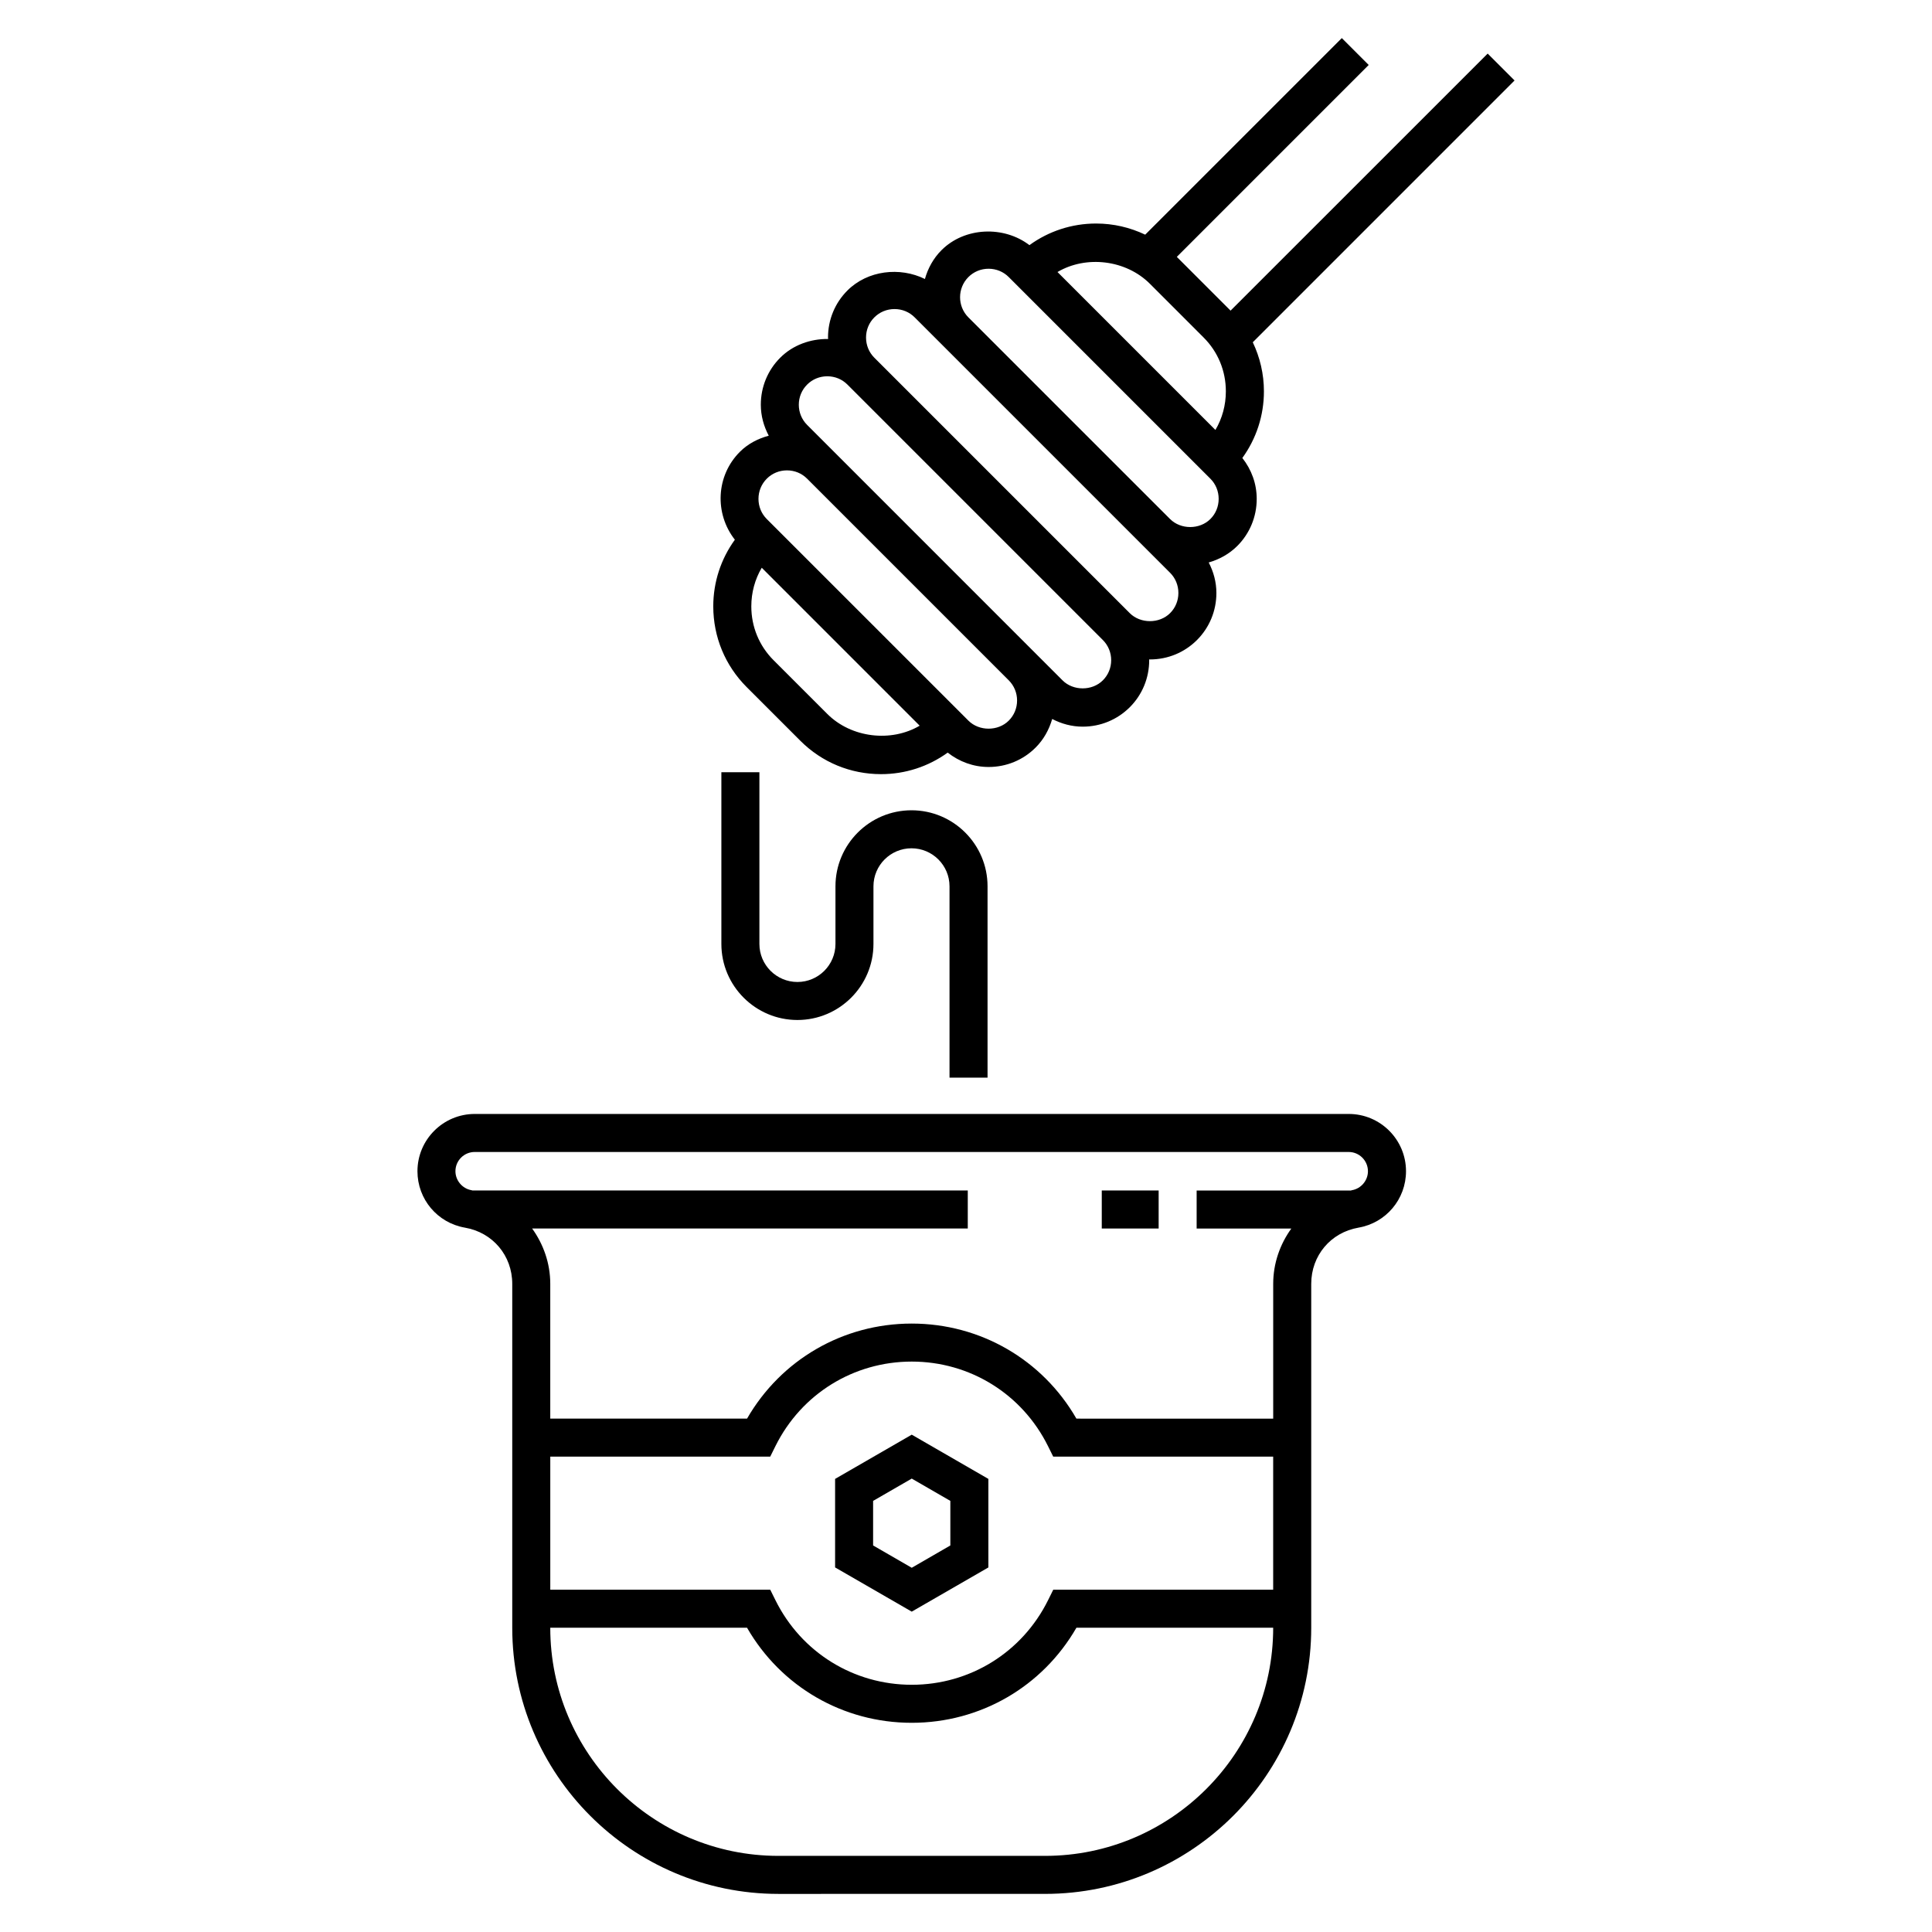 <?xml version="1.0" encoding="UTF-8"?>
<!-- Uploaded to: ICON Repo, www.svgrepo.com, Generator: ICON Repo Mixer Tools -->
<svg fill="#000000" width="800px" height="800px" version="1.1" viewBox="144 144 512 512" xmlns="http://www.w3.org/2000/svg">
 <g>
  <path d="m341.86 326.07 14.254 14.254c5.699 5.699 13.285 8.832 21.371 8.832 6.438 0 12.551-2.016 17.664-5.707 3.082 2.418 6.832 3.809 10.836 3.809 4.727 0 9.148-1.828 12.469-5.152 2.137-2.133 3.57-4.742 4.387-7.57 2.469 1.285 5.203 2.035 8.082 2.035 4.715 0 9.141-1.824 12.48-5.148 3.316-3.32 5.144-7.75 5.144-12.469 0-0.074-0.02-0.141-0.02-0.215 0.07 0 0.137 0.02 0.215 0.02 4.715 0 9.141-1.824 12.469-5.144 3.316-3.32 5.144-7.75 5.144-12.469 0-2.883-0.746-5.606-2.035-8.086 2.836-0.812 5.441-2.254 7.578-4.379 3.316-3.324 5.144-7.754 5.144-12.473 0-4.004-1.375-7.754-3.809-10.836 3.688-5.106 5.719-11.219 5.719-17.66 0-4.586-1.043-8.996-2.953-13.008l69.375-69.379-7.125-7.125-68.137 68.121-14.246-14.246 50.852-50.855-7.125-7.125-52.105 52.094c-4.004-1.91-8.422-2.953-13.008-2.953-6.445 0-12.566 2.023-17.672 5.727-6.793-5.195-17.156-4.805-23.297 1.328-2.195 2.195-3.613 4.848-4.402 7.644-6.609-3.266-15.176-2.309-20.531 3.043-3.32 3.32-5.148 7.75-5.148 12.469 0 0.133 0.035 0.25 0.039 0.383-4.648-0.055-9.324 1.582-12.699 4.961-3.32 3.32-5.148 7.75-5.148 12.469 0 2.922 0.777 5.699 2.102 8.203-2.836 0.762-5.508 2.133-7.644 4.266-6.367 6.363-6.758 16.383-1.336 23.301-3.699 5.109-5.723 11.23-5.723 17.672 0.008 8.086 3.144 15.672 8.84 21.371zm21.379 7.129-14.254-14.254c-3.793-3.797-5.879-8.855-5.879-14.246 0-3.668 0.957-7.176 2.766-10.238l41.852 41.855c-7.57 4.461-18.113 3.254-24.484-3.117zm85.492-114 7.133 7.129 7.125 7.133c3.789 3.789 5.875 8.848 5.875 14.242 0 3.664-0.953 7.168-2.766 10.238l-41.852-41.852c7.566-4.469 18.117-3.262 24.484 3.109zm-48.094-1.777c1.414-1.414 3.316-2.203 5.344-2.203 2.023 0 3.926 0.781 5.344 2.203l53.438 53.438c1.414 1.414 2.195 3.316 2.195 5.34 0 2.031-0.777 3.926-2.195 5.344-2.836 2.836-7.856 2.836-10.688 0l-26.727-26.719-26.719-26.723c-2.934-2.941-2.934-7.734 0.008-10.68zm-27.129 16.027c0-2.023 0.781-3.926 2.203-5.344 1.414-1.414 3.316-2.203 5.344-2.203 2.031 0 3.926 0.781 5.344 2.203l67.691 67.691c1.414 1.414 2.195 3.316 2.195 5.344 0 2.031-0.777 3.926-2.195 5.344-2.836 2.84-7.863 2.832-10.695 0l-67.691-67.691c-1.414-1.414-2.195-3.316-2.195-5.344zm-15.613 12.473c1.414-1.422 3.316-2.203 5.344-2.203 2.031 0 3.926 0.781 5.344 2.203l67.684 67.688c1.414 1.414 2.207 3.316 2.207 5.344 0 2.031-0.785 3.926-2.207 5.344-2.836 2.836-7.856 2.836-10.688 0l-67.684-67.695c-1.414-1.414-2.203-3.316-2.203-5.34 0-2.023 0.785-3.922 2.203-5.34zm-10.688 24.934c1.414-1.422 3.316-2.203 5.344-2.203 2.031 0 3.926 0.781 5.344 2.203l53.434 53.434c1.414 1.414 2.207 3.316 2.207 5.344 0 2.031-0.785 3.926-2.207 5.344-2.836 2.836-7.844 2.832-10.676 0.012l-53.461-53.453c-1.41-1.414-2.188-3.309-2.188-5.336 0.004-2.027 0.785-3.922 2.203-5.344z"/>
  <path d="m501.44 439.21h-231.63c-8.367 0-15.18 6.812-15.18 15.18 0 7.406 5.297 13.695 12.59 14.953 7.379 1.281 12.531 7.406 12.531 14.898v91.129c0 38.891 31.641 70.535 70.535 70.535l70.668-0.004c38.891 0 70.535-31.645 70.535-70.535v-91.129c0-7.492 5.144-13.617 12.523-14.898 7.301-1.258 12.594-7.551 12.594-14.957 0-8.367-6.805-15.172-15.168-15.172zm-211.61 90.816h58.285l1.387-2.797c6.863-13.816 20.703-22.395 36.117-22.395 15.41 0 29.25 8.578 36.109 22.395l1.387 2.797h58.289v35.266h-58.281l-1.387 2.797c-6.856 13.816-20.703 22.395-36.109 22.395-15.418 0-29.258-8.578-36.117-22.395l-1.387-2.797h-58.293zm131.12 105.8h-70.668c-33.336 0-60.457-27.125-60.457-60.457h52.148c8.996 15.617 25.441 25.191 43.645 25.191 18.199 0 34.641-9.574 43.641-25.191h52.148c0 33.332-27.121 60.457-60.457 60.457zm81.34-176.41c-0.125 0.023-0.246 0.082-0.371 0.105v-0.023h-40.797v10.078h25.09c-2.992 4.16-4.801 9.203-4.801 14.672v35.711l-52.152-0.008c-8.992-15.617-25.438-25.191-43.641-25.191s-34.648 9.574-43.645 25.191h-52.148v-35.711c0-5.465-1.809-10.508-4.805-14.672h115.45v-10.078l-131.26 0.004c-0.098-0.02-0.176-0.059-0.277-0.082-2.414-0.414-4.238-2.578-4.238-5.027 0-2.816 2.289-5.098 5.106-5.098h231.62c2.805 0 5.098 2.289 5.098 5.106 0.004 2.441-1.816 4.609-4.234 5.023z"/>
  <path d="m405.71 429.58v-50.695c0-11.113-9.035-20.152-20.152-20.152-11.117 0-20.152 9.039-20.152 20.152v15.273c0 5.559-4.519 10.078-10.078 10.078-5.559 0-10.078-4.519-10.078-10.078v-45.504h-10.078v45.504c0 11.113 9.039 20.152 20.152 20.152 11.113 0 20.152-9.039 20.152-20.152v-15.273c0-5.562 4.519-10.078 10.078-10.078 5.559 0 10.078 4.516 10.078 10.078v50.699h10.078z"/>
  <path d="m435.98 459.49h15.074v10.078h-15.074z"/>
  <path d="m405.93 559.39v-23.465l-20.309-11.723-20.312 11.723v23.457l20.312 11.719zm-30.547-17.637 10.238-5.914 10.23 5.91v11.812l-10.23 5.914-10.238-5.914z"/>
 </g>
</svg>